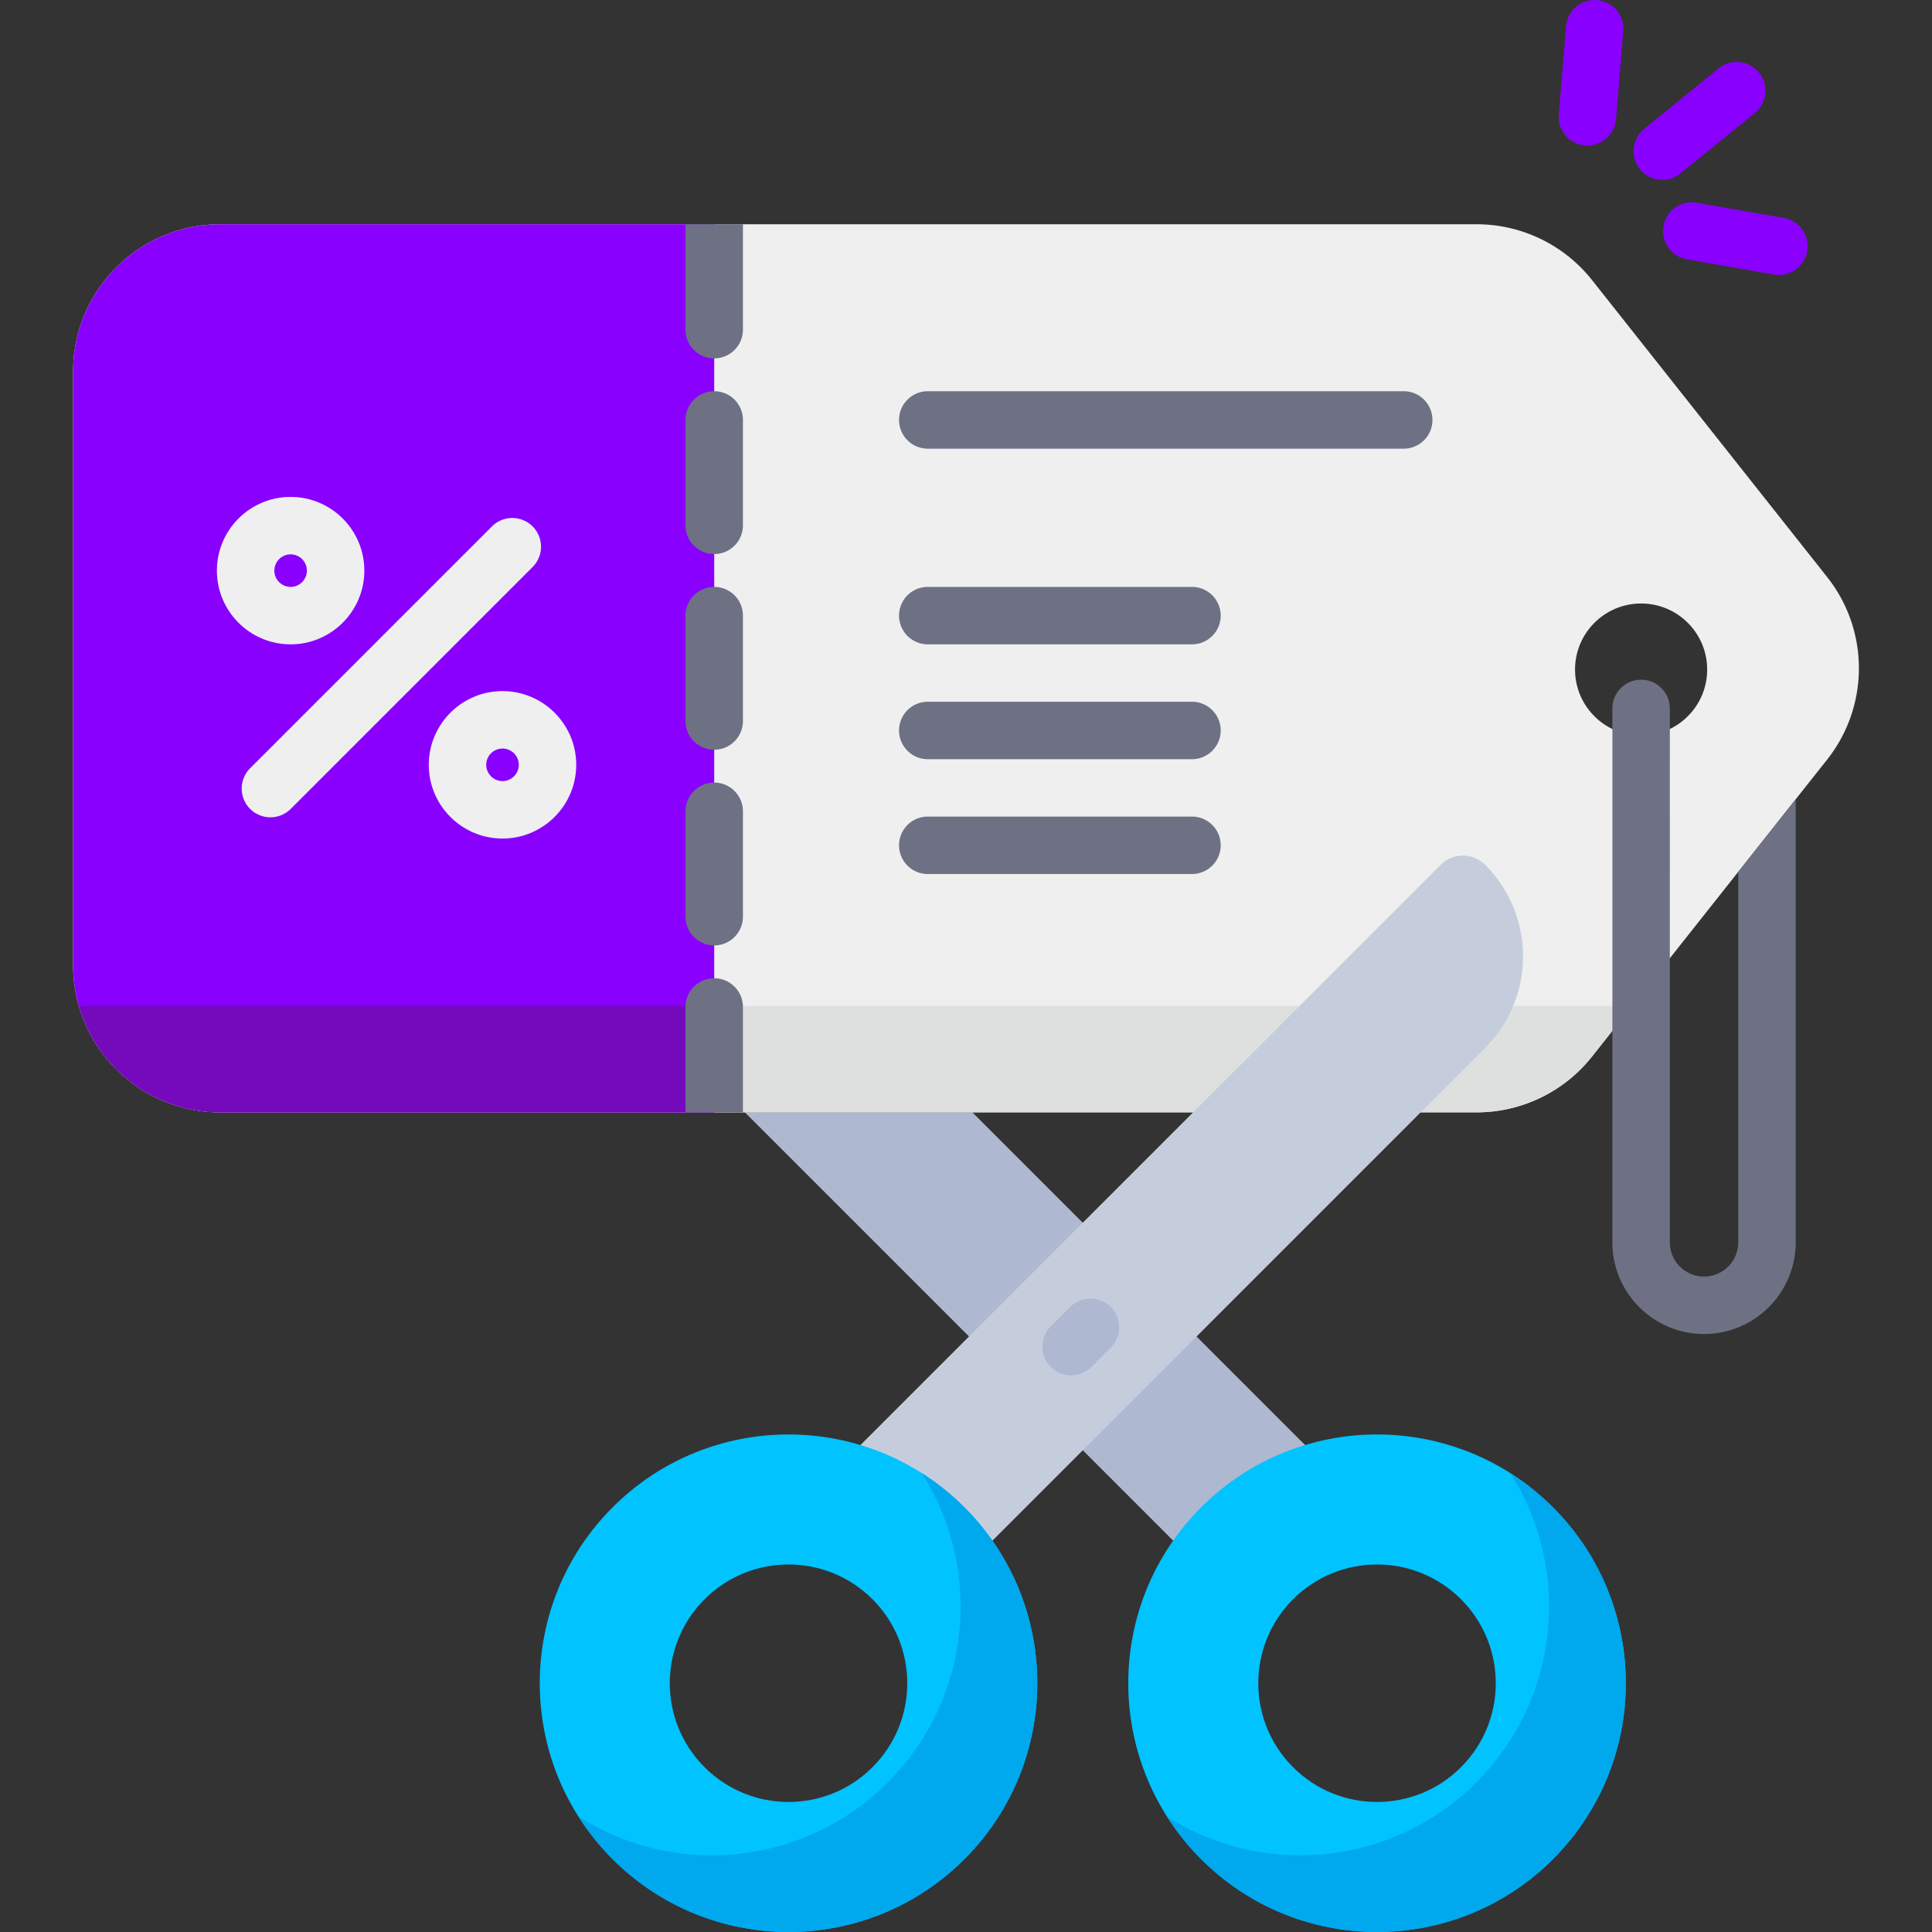 <svg xmlns="http://www.w3.org/2000/svg" width="512" height="512"><rect width="100%" height="100%" fill="#333333" stroke="none"/><path data-original="#AEB8D1" fill="#aeb8d1" d="M352.965 390.053l-30.148 30.148-16.892-16.891-108.522-108.522h60.296l78.374 78.374z"/><path d="M484.192 152.891L421.91 74.229a39.02 39.02 0 00-30.588-14.797H58.386c-21.546 0-39.011 17.476-39.011 39.001v157.334c0 21.535 17.466 39.022 39.011 39.022h332.936a39.01 39.01 0 0030.588-14.817l22.398-28.284 39.884-50.368c11.245-14.198 11.245-34.242 0-48.429zm-49.282 42.045c-9.661 0-17.506-7.835-17.506-17.496 0-9.672 7.845-17.506 17.506-17.506 9.672 0 17.506 7.835 17.506 17.506.001 9.662-7.834 17.496-17.506 17.496z" data-original="#EFEFEF" fill="#efefef"/><path d="M20.914 266.558c4.683 16.291 19.677 28.222 37.472 28.222h332.935a39.048 39.048 0 0030.59-14.798l10.626-13.423H20.914v-.001z" data-original="#DEE0E0" fill="#dee0e0"/><path d="M189.273 59.435v235.35H58.385c-.555 0-1.11-.011-1.665-.043a32.71 32.71 0 01-3.265-.272 38.116 38.116 0 01-10.71-2.96 38.692 38.692 0 01-12.593-8.827c0-.011-.011-.022-.022-.033a39.544 39.544 0 01-1.484-1.659l-.163-.197a38.833 38.833 0 01-1.315-1.657l-.044-.058a38.76 38.76 0 01-7.746-23.311V98.431c0-21.528 17.458-38.996 39.007-38.996h130.888z" data-original="#9100FF" class="active-path" data-old_color="#8200FF" fill="#8900ff"/><path d="M189.273 266.553v28.221H58.385c-.555 0-1.11-.011-1.665-.033a40.434 40.434 0 01-3.265-.272 38.867 38.867 0 01-10.71-2.96 39.386 39.386 0 01-12.593-8.827c0-.011-.011-.022-.022-.033a39.002 39.002 0 01-9.219-16.097l168.362.001z" data-original="#750ABD" data-old_color="#730ABB" fill="#750abd"/><path d="M196.884 59.432v27.929c0 4.212-3.41 7.611-7.611 7.611s-7.611-3.4-7.611-7.611V59.432h15.222zM189.273 146.831a7.61 7.61 0 01-7.611-7.611v-27.93a7.61 7.61 0 1115.222 0v27.929a7.61 7.61 0 01-7.611 7.612zM189.273 198.687a7.61 7.61 0 01-7.611-7.611v-27.93a7.61 7.61 0 1115.222 0v27.93a7.61 7.61 0 01-7.611 7.611zM189.273 250.542a7.61 7.61 0 01-7.611-7.611v-27.93a7.61 7.61 0 1115.222 0v27.93a7.61 7.61 0 01-7.611 7.611zM196.884 266.86v27.929h-15.223V266.86c0-4.212 3.41-7.611 7.611-7.611s7.612 3.399 7.612 7.611z" data-original="#6D7183" fill="#6d7183"/><path d="M77.016 170.757c-10.772 0-19.535-8.763-19.535-19.535s8.764-19.535 19.535-19.535 19.535 8.763 19.535 19.535-8.763 19.535-19.535 19.535zm0-23.847a4.317 4.317 0 00-4.312 4.312 4.317 4.317 0 004.312 4.312 4.317 4.317 0 004.312-4.312 4.316 4.316 0 00-4.312-4.312zM133.169 222.219c-10.772 0-19.535-8.763-19.535-19.535s8.764-19.535 19.535-19.535c10.772 0 19.535 8.763 19.535 19.535s-8.763 19.535-19.535 19.535zm0-23.847c-2.378 0-4.312 1.935-4.312 4.312s1.935 4.312 4.312 4.312 4.312-1.935 4.312-4.312-1.934-4.312-4.312-4.312zM71.667 216.59a7.611 7.611 0 01-5.382-12.994l64.097-64.096a7.611 7.611 0 1110.764 10.765L77.05 214.362a7.595 7.595 0 01-5.383 2.228z" data-original="#EFEFEF" fill="#efefef"/><path d="M318.31 399.455c-25.746 25.746-25.746 67.487 0 93.233 25.746 25.746 67.487 25.746 93.233 0 25.746-25.746 25.746-67.487 0-93.233s-67.488-25.745-93.233 0zm68.868 68.869c-12.289 12.289-32.215 12.289-44.504 0-12.29-12.29-12.289-32.215 0-44.504 12.29-12.289 32.215-12.29 44.504 0 12.29 12.289 12.29 32.214 0 44.504z" data-original="#00C3FF" fill="#00c3ff"/><path d="M411.545 399.456c25.744 25.744 25.744 67.492 0 93.236s-67.492 25.744-93.236 0a66.254 66.254 0 01-9.051-11.272c25.497 16.222 59.711 13.202 81.964-9.051s25.272-56.467 9.051-81.964a66.293 66.293 0 0111.272 9.051z" data-original="#00A8EE" fill="#00a8ee"/><path d="M393.581 229.192a34.173 34.173 0 017.265 10.706c4.202 9.791 3.636 21.143-1.713 30.513a33.943 33.943 0 01-5.552 7.28L278.448 392.837l-27.37 27.37-30.15-30.15 23.871-23.871 95.762-95.776 41.218-41.218c1.626-1.626 3.767-2.446 5.901-2.446s4.275.82 5.901 2.446z" data-original="#C5CDDD" fill="#c5cddd"/><path d="M162.35 399.455c-25.746 25.746-25.746 67.487 0 93.233 25.746 25.746 67.487 25.746 93.233 0s25.746-67.487 0-93.233c-25.746-25.745-67.488-25.745-93.233 0zm24.364 24.365c12.29-12.29 32.215-12.289 44.504 0s12.29 32.215 0 44.504c-12.289 12.289-32.215 12.289-44.504 0-12.289-12.29-12.289-32.215 0-44.504z" data-original="#00C3FF" fill="#00c3ff"/><path d="M255.583 399.452c25.744 25.744 25.744 67.492 0 93.236s-67.492 25.744-93.236 0a66.254 66.254 0 01-9.051-11.272c25.497 16.222 59.711 13.202 81.964-9.051s25.272-56.467 9.051-81.964a66.254 66.254 0 0111.272 9.051z" data-original="#00A8EE" fill="#00a8ee"/><path d="M283.876 364.477a7.611 7.611 0 01-5.382-12.994l5.109-5.109a7.611 7.611 0 1110.764 10.765l-5.109 5.109a7.59 7.59 0 01-5.382 2.229z" data-original="#AEB8D1" fill="#aeb8d1"/><g><path d="M420.686 38.57a7.611 7.611 0 01-7.594-8.235l1.917-23.346c.344-4.189 4.016-7.315 8.209-6.962a7.611 7.611 0 016.963 8.209l-1.917 23.346a7.613 7.613 0 01-7.578 6.988zM440.523 47.672a7.612 7.612 0 01-4.804-13.52l19.769-16.061a7.612 7.612 0 019.599 11.816l-19.769 16.061a7.583 7.583 0 01-4.795 1.704zM471.435 72.865c-.435 0-.876-.037-1.319-.115l-23.074-4.033a7.612 7.612 0 01-6.188-8.808c.724-4.141 4.671-6.916 8.808-6.187l23.074 4.033a7.612 7.612 0 01-1.301 15.11z" data-original="#9100FF" class="active-path" data-old_color="#8200FF" fill="#8900ff"/></g><g><path d="M372 118.902H245.869a7.61 7.61 0 110-15.222H372a7.61 7.61 0 017.611 7.611 7.61 7.61 0 01-7.611 7.611zM315.887 170.757h-70.019a7.61 7.61 0 110-15.222h70.019c4.204 0 7.611 3.407 7.611 7.611s-3.407 7.611-7.611 7.611zM315.887 201.191h-70.019a7.61 7.61 0 110-15.222h70.019a7.61 7.61 0 017.611 7.611 7.61 7.61 0 01-7.611 7.611zM315.887 231.625h-70.019a7.61 7.61 0 110-15.222h70.019a7.61 7.61 0 017.611 7.611 7.61 7.61 0 01-7.611 7.611zM460.649 231.051v98.191c0 4.998-4.065 9.063-9.063 9.063s-9.063-4.065-9.063-9.063V187.739a7.61 7.61 0 10-15.222 0v141.502c0 13.391 10.894 24.286 24.286 24.286 13.391 0 24.286-10.895 24.286-24.286V211.823l-15.224 19.228z" data-original="#6D7183" fill="#6d7183"/></g></svg>